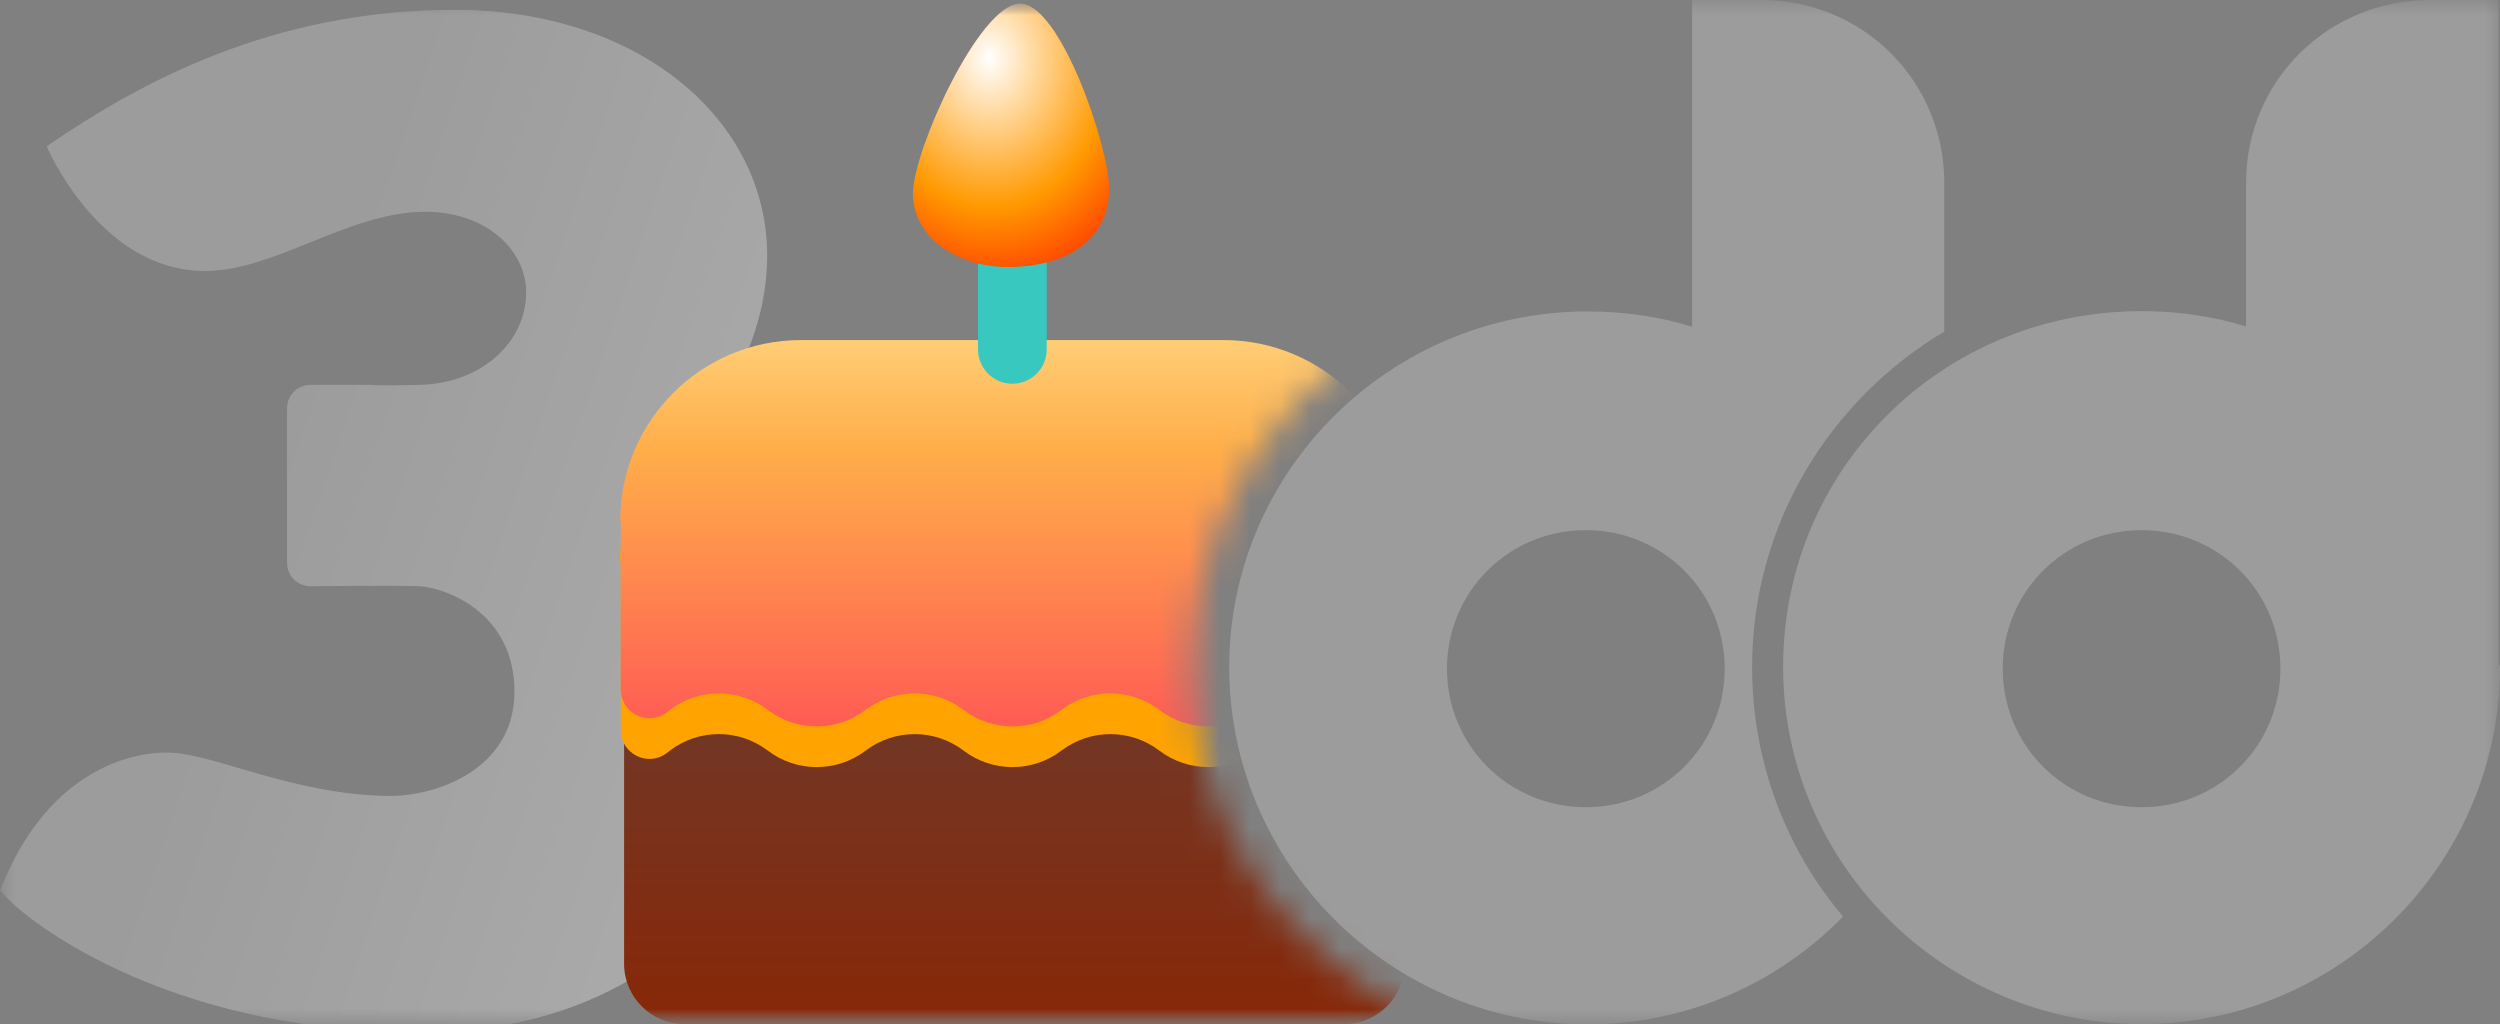 <svg width="83" height="34" viewBox="0 0 83 34" fill="none" xmlns="http://www.w3.org/2000/svg">
<rect x="0" y="0" width="83" height="34" fill="#808080" stroke="none"/>
<g clip-path="url(#clip0_15408_143625)">
<mask id="mask0_15408_143625" style="mask-type:luminance" maskUnits="userSpaceOnUse" x="0" y="0" width="83" height="34">
<path d="M83 0H0V34H83V0Z" fill="white"/>
</mask>
<g mask="url(#mask0_15408_143625)">
<path fill-rule="evenodd" clip-rule="evenodd" d="M26 24.27C26 29.757 20.87 34.237 14.38 34.237C14.38 34.237 13.81 34.237 13.55 34.237C5.51 34.237 0.63 30.456 0.01 29.548C1.49 25.747 4.17 24.939 5.65 24.989C7.13 25.038 9.71 26.365 12.83 26.425C14.42 26.465 17.03 25.587 17.08 23.033C17.12 20.27 14.68 19.491 13.91 19.462C13.02 19.432 10.32 19.462 10.32 19.462C9.87 19.462 9.53 19.122 9.53 18.674V13.566C9.53 13.117 9.87 12.777 10.32 12.777H12.32C12.32 12.777 12.43 12.817 13.93 12.777C15.96 12.737 17.46 11.381 17.47 9.715C17.47 8.288 16.12 7.001 14.04 7.031C11.5 7.071 9.06 9.036 6.74 8.996C3.27 8.946 1.55 4.856 1.55 4.856C4.61 2.761 9.01 0.327 15.1 0.327C21.19 0.327 25.47 3.948 25.47 8.487C25.47 12.727 21.94 15.85 21.57 16.159C21.95 16.409 22.31 16.678 22.65 16.957L22.68 16.977L22.71 17.007C24.82 18.783 26 21.507 26 24.27Z" fill="url(#paint0_linear_15408_143625)"/>
<path fill-rule="evenodd" clip-rule="evenodd" d="M83 22.14V22.31C82.89 28.78 77.59 34 71.1 34C64.61 34 59.2 28.72 59.2 22.14C59.2 15.56 64.49 10.33 71.1 10.33C72.3 10.33 73.49 10.5 74.57 10.84V6.07C74.57 2.67 77.31 0 80.67 0H82.95V22.08C83.01 22.08 83.01 22.14 83.01 22.14H83ZM71.1 17.6C68.54 17.6 66.49 19.64 66.49 22.2C66.49 24.76 68.54 26.8 71.1 26.8C73.66 26.8 75.71 24.76 75.71 22.2C75.71 19.64 73.66 17.6 71.1 17.6ZM61.19 30.43C59.03 32.64 56.01 34.01 52.71 34.01C46.16 34.01 40.81 28.67 40.81 22.15C40.81 15.63 46.16 10.34 52.71 10.34C53.91 10.34 55.1 10.51 56.18 10.85V0H58.46C61.88 0 64.55 2.72 64.55 6.07V11.01C60.74 13.28 58.17 17.42 58.17 22.14C58.17 25.32 59.31 28.21 61.19 30.43ZM52.65 17.6C50.09 17.6 48.04 19.64 48.04 22.2C48.04 24.76 50.09 26.8 52.65 26.8C55.21 26.8 57.26 24.76 57.26 22.2C57.26 19.64 55.21 17.6 52.65 17.6Z" fill="#9C9C9C"/>
<mask id="mask1_15408_143625" style="mask-type:luminance" maskUnits="userSpaceOnUse" x="10" y="0" width="42" height="34">
<path d="M39.569 22.11C39.569 27.46 42.87 32.05 47.59 34H10.979V0H51.249V9.3C44.679 10 39.569 15.47 39.569 22.11Z" fill="white"/>
</mask>
<g mask="url(#mask1_15408_143625)">
<path d="M20.72 17.78C20.72 14.47 23.41 11.78 26.72 11.78H40.63C43.94 11.78 46.63 14.47 46.63 17.78V32C46.63 33.1 45.73 34 44.63 34H22.72C21.62 34 20.72 33.1 20.72 32V17.78Z" fill="url(#paint1_linear_15408_143625)"/>
<path d="M20.59 18.64C20.59 15.33 23.28 12.64 26.59 12.64H40.62C43.93 12.64 46.62 15.33 46.62 18.64V24.24C46.62 25.03 45.72 25.47 45.09 25L44.99 24.92C44.03 24.19 42.7 24.19 41.74 24.92C40.78 25.65 39.45 25.65 38.49 24.92C37.53 24.19 36.2 24.19 35.24 24.92C34.28 25.65 32.95 25.65 31.99 24.92C31.03 24.19 29.7 24.19 28.74 24.92C27.78 25.65 26.45 25.65 25.49 24.92C24.53 24.19 23.2 24.19 22.24 24.92L22.14 25C21.51 25.48 20.61 25.03 20.61 24.24V18.64H20.59Z" fill="#FFA300"/>
<path d="M20.59 17.29C20.59 13.98 23.28 11.29 26.59 11.29H40.62C43.93 11.29 46.62 13.98 46.62 17.29V22.89C46.62 23.68 45.72 24.12 45.09 23.65L44.99 23.57C44.03 22.84 42.7 22.84 41.74 23.57C40.78 24.3 39.45 24.3 38.49 23.57C37.53 22.84 36.2 22.84 35.24 23.57C34.28 24.3 32.95 24.3 31.99 23.57C31.03 22.84 29.7 22.84 28.74 23.57C27.78 24.3 26.45 24.3 25.49 23.57C24.53 22.84 23.2 22.84 22.24 23.57L22.14 23.65C21.51 24.13 20.61 23.68 20.61 22.89V17.29H20.59Z" fill="url(#paint2_linear_15408_143625)"/>
<path d="M34.75 7.62C34.75 6.99 34.239 6.48 33.61 6.48C32.98 6.48 32.47 6.99 32.47 7.62V11.6C32.47 12.23 32.98 12.74 33.61 12.74C34.239 12.74 34.75 12.23 34.75 11.6V7.62Z" fill="#38C8BF"/>
<path d="M36.82 6.33C36.8 7.78 35.68 8.76 33.74 8.86C31.8 8.96 30.29 7.86 30.31 6.41C30.33 4.96 32.5 0.18 33.84 0.12C35.18 0.05 36.84 4.88 36.83 6.33H36.82Z" fill="url(#paint3_radial_15408_143625)"/>
</g>
</g>
</g>
<defs>
<linearGradient id="paint0_linear_15408_143625" x1="8.94" y1="15.76" x2="61.664" y2="33.624" gradientUnits="userSpaceOnUse">
<stop stop-color="#9C9C9C"/>
<stop offset="0.397" stop-color="#AEAEAE"/>
<stop offset="0.865" stop-color="#ADADAD"/>
</linearGradient>
<linearGradient id="paint1_linear_15408_143625" x1="33.67" y1="11.78" x2="33.67" y2="34" gradientUnits="userSpaceOnUse">
<stop offset="0.35" stop-color="#5B2C1D"/>
<stop offset="0.55" stop-color="#723725"/>
<stop offset="1" stop-color="#882708"/>
</linearGradient>
<linearGradient id="paint2_linear_15408_143625" x1="33.61" y1="11.29" x2="33.61" y2="24.81" gradientUnits="userSpaceOnUse">
<stop stop-color="#FFCD75"/>
<stop offset="0.27" stop-color="#FFAE49"/>
<stop offset="1" stop-color="#FF5555"/>
</linearGradient>
<radialGradient id="paint3_radial_15408_143625" cx="0" cy="0" r="1" gradientUnits="userSpaceOnUse" gradientTransform="translate(32.85 1.925) rotate(88.3) scale(7.2 5.82)">
<stop stop-color="white"/>
<stop offset="0.69" stop-color="#FF9900"/>
<stop offset="1" stop-color="#FF4D00"/>
</radialGradient>
<clipPath id="clip0_15408_143625">
<rect width="83" height="34" fill="white"/>
</clipPath>
</defs>
</svg>

